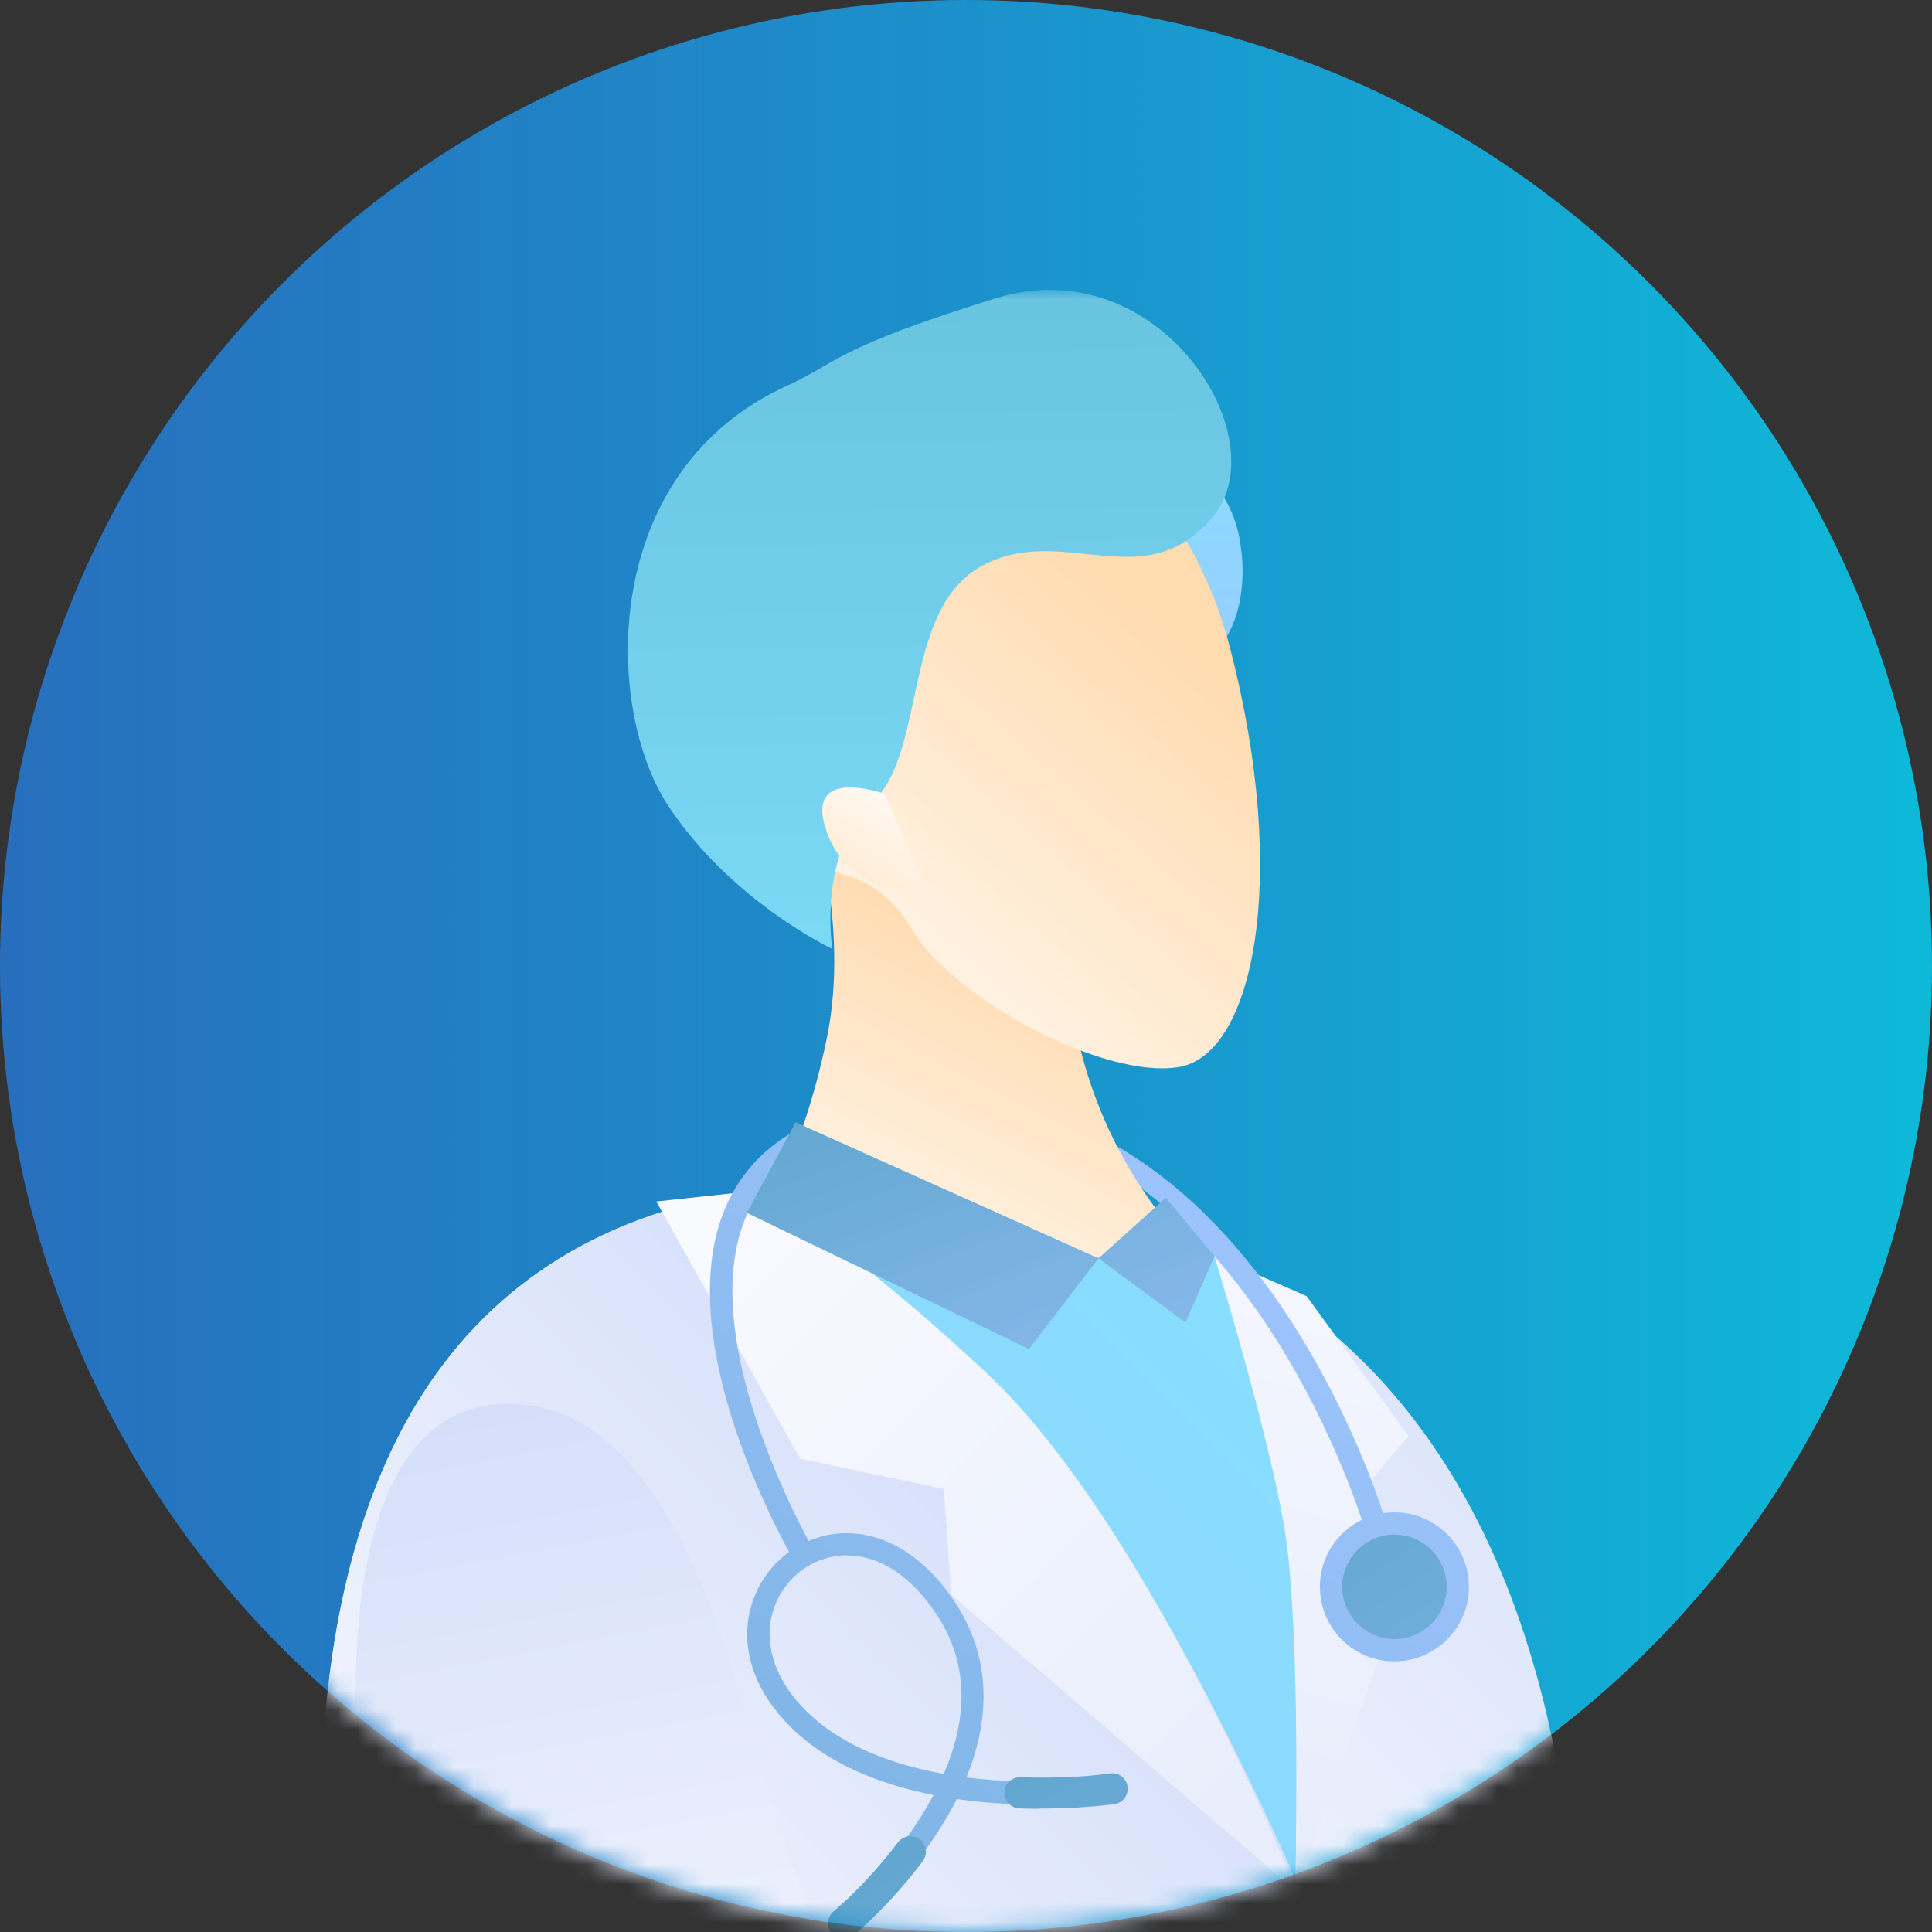 <svg fill="none" height="100" viewBox="0 0 100 100" width="100" xmlns="http://www.w3.org/2000/svg" xmlns:xlink="http://www.w3.org/1999/xlink"><rect x="0" y="0" width="100" height="100" fill="#333333" stroke="none"/><linearGradient id="a" gradientUnits="userSpaceOnUse" x1="0" x2="100" y1="50" y2="50"><stop offset="0" stop-color="#247ee0" stop-opacity=".8"/><stop offset="1" stop-color="#0eb9d8"/></linearGradient><linearGradient id="b"><stop offset="0" stop-color="#a1c5ff"/><stop offset="1" stop-color="#83e2ff"/></linearGradient><linearGradient id="c" gradientUnits="userSpaceOnUse" x1="12.41" x2="77.03" xlink:href="#b" y1="129.23" y2="64.6"/><linearGradient id="d"><stop offset="0" stop-color="#fff"/><stop offset="1" stop-color="#d5dffa"/></linearGradient><linearGradient id="e" gradientUnits="userSpaceOnUse" x1="16.5" x2="57.7" xlink:href="#d" y1="120.04" y2="78.84"/><linearGradient id="f" gradientUnits="userSpaceOnUse" x1="46.12" x2="90.32" xlink:href="#d" y1="116.33" y2="72.14"/><linearGradient id="g" gradientUnits="userSpaceOnUse" x1="23.34" x2="102.3" xlink:href="#d" y1="50.37" y2="129.34"/><linearGradient id="h" gradientUnits="userSpaceOnUse" x1="76.49" x2="51.18" xlink:href="#d" y1="41.89" y2="134.24"/><linearGradient id="i"><stop offset="0" stop-color="#a1c5ff"/><stop offset="1" stop-color="#3692ae"/></linearGradient><linearGradient id="j" gradientUnits="userSpaceOnUse" x1="63.76" x2="-16.27" xlink:href="#i" y1="58.51" y2="161.82"/><linearGradient id="k" gradientUnits="userSpaceOnUse" x1="68.27" x2="-11.75" xlink:href="#i" y1="62" y2="165.31"/><linearGradient id="l" gradientUnits="userSpaceOnUse" x1="77.09" x2="22.3" xlink:href="#i" y1="143.21" y2="64.56"/><linearGradient id="m" gradientUnits="userSpaceOnUse" x1="86.03" x2="31.24" xlink:href="#i" y1="136.98" y2="58.32"/><linearGradient id="n" gradientUnits="userSpaceOnUse" x1="92.69" x2="51.99" xlink:href="#i" y1="113.39" y2="51.36"/><linearGradient id="o" gradientUnits="userSpaceOnUse" x1="80.46" x2=".44" xlink:href="#i" y1="71.44" y2="174.76"/><linearGradient id="p" gradientUnits="userSpaceOnUse" x1="58.52" x2="59.35" xlink:href="#b" y1="41.47" y2="17.52"/><linearGradient id="q"><stop offset="0" stop-color="#fff"/><stop offset="1" stop-color="#ffdbb0"/></linearGradient><linearGradient id="r" gradientUnits="userSpaceOnUse" x1="38.5" x2="49.5" xlink:href="#q" y1="69" y2="47.5"/><linearGradient id="s" gradientUnits="userSpaceOnUse" x1="60.5" x2="38" y1="32" y2="57.5"><stop offset="0" stop-color="#ffdbb0"/><stop offset="1" stop-color="#fff"/></linearGradient><linearGradient id="t" gradientUnits="userSpaceOnUse" x1="66.17" x2="47" xlink:href="#i" y1="81.7" y2="31.21"/><linearGradient id="u" gradientUnits="userSpaceOnUse" x1="55.97" x2="36.8" xlink:href="#i" y1="85.58" y2="35.1"/><linearGradient id="v" gradientUnits="userSpaceOnUse" x1="48.56" x2="47.69" y1="62.58" y2="-2.76"><stop offset="0" stop-color="#83e2ff"/><stop offset="1" stop-color="#5eb8d3"/></linearGradient><linearGradient id="w" gradientUnits="userSpaceOnUse" x1="45" x2="38.5" xlink:href="#q" y1="38" y2="49"/><linearGradient id="x" gradientUnits="userSpaceOnUse" x1="121.75" x2="-14.83" y1="53.63" y2="276.93"><stop offset="0" stop-color="#fdcdcd"/><stop offset="1" stop-color="#ff8686"/></linearGradient><linearGradient id="y" gradientUnits="userSpaceOnUse" x1="60.96" x2="50.75" xlink:href="#d" y1="121.18" y2="68.14"/><mask id="z" height="100" maskUnits="userSpaceOnUse" width="100" x="0" y="0"><path d="m50 100c27.614 0 50-22.386 50-50s-22.386-50-50-50-50 22.386-50 50 22.386 50 50 50z" fill="#fff"/></mask><mask id="A" height="97" maskUnits="userSpaceOnUse" width="93" x="7" y="15"><path d="m100 15h-92.81v96.07h92.81z" fill="#fff"/></mask><circle cx="50" cy="50" fill="url(#a)" r="50"/><g mask="url(#z)"><g mask="url(#A)"><path d="m17.61 108.1c-2.95-21.02-.63-44.01 22.65-46.63.83.88 2.66 2.87 9.75 3.46 4.7.39 9.88.27 10.98-.78 17.38 7.21 21.26 26.55 20.79 44.08z" fill="url(#c)"/><path d="m15.57 111.07c.2-5.53.56-10.74 1.02-17.63 0 0 0-.1.01-.15.28-15.45 5.55-29.09 22.31-31.64 1.92 1.07 6.03 3.71 12.07 9.35 6.93 6.46 13.68 20.85 16.04 26.21.22 1.7 1.56 12.03 1.73 13.86z" fill="url(#e)"/><path d="m66.44 78.83c-.83-4.64-2.97-11.77-3.6-13.84 10.47 5.16 15.58 15.04 17.7 26.03.19 1.01.36 2.02.51 3.04 4.37 28.8 1.92 17.01 1.92 17.01h-15.53s.17-1.35.17-8.57c-.16-1.75-.35-3.43-.56-5.05.07-3.49.2-14.08-.61-18.62z" fill="url(#f)"/><path d="m67.12 97.93s-7.52-18.91-16.13-26.93-12.21-9.33-12.21-9.33l-4.81.52 7.44 13.31 7.44 1.57.39 5.48 17.89 15.39h-.01z" fill="url(#g)"/><path d="m62.86 65s2.61 8.35 3.59 13.83.59 19.18.59 19.18l5.87-16.44-2.35-4.5 2.35-2.74-5.28-7.24-4.76-2.09z" fill="url(#h)"/><path d="m41.31 81.16c-.29-.49-7.08-12.02-3.55-19.11 1.45-2.91 4.41-4.63 8.8-5.11 7.41-.82 14.11 2.69 19.38 10.13 3.93 5.57 5.66 11.28 5.73 11.52l-1.1.33c-.02-.06-1.76-5.79-5.59-11.2-5.08-7.17-11.23-10.41-18.29-9.63-3.98.44-6.63 1.95-7.89 4.48-3.25 6.53 3.44 17.9 3.51 18.01l-.99.59h-.01z" fill="url(#j)"/><path d="m44.03 100-.74-.88c.06-.05 3.14-2.66 5.03-6.21-2.95-.58-5.97-1.78-7.97-4.14-1.63-1.93-2.1-4.18-1.28-6.18.74-1.8 2.38-3.03 4.28-3.21 2.27-.21 4.5 1.11 6.13 3.63 1.71 2.64 1.88 5.71.54 8.99 3.9.5 7.38.03 7.45.03l.16 1.14c-.27.04-3.99.54-8.11-.05-.25.5-.53 1-.85 1.5-1.98 3.14-4.54 5.3-4.65 5.39h.01zm-.16-19.5c-.13 0-.26 0-.4.02-1.48.14-2.75 1.1-3.33 2.5-.65 1.59-.25 3.41 1.09 5 1.86 2.2 4.77 3.28 7.62 3.8 1.1-2.54 1.45-5.45-.32-8.18-1.31-2.02-2.95-3.12-4.66-3.13z" fill="url(#k)"/><path d="m43.66 100.36c-.23 0-.45-.1-.61-.28-.29-.34-.25-.85.09-1.14 1.16-.99 2.28-2.19 3.34-3.58.27-.35.77-.42 1.13-.15.35.27.42.77.15 1.13-1.12 1.48-2.33 2.77-3.57 3.83-.15.13-.34.19-.53.19z" fill="url(#l)"/><path d="m53.77 93.62c-.33 0-.66 0-1-.02-.44-.01-.79-.38-.78-.83 0-.44.37-.78.81-.78h.02c1.72.05 3.24 0 4.64-.2.44-.06.85.25.9.69.06.44-.25.85-.69.9-1.21.16-2.49.23-3.9.23z" fill="url(#m)"/><path d="m75.46 82.15c0 1.81-1.48 3.27-3.3 3.26-1.81 0-3.27-1.48-3.26-3.3s1.48-3.27 3.3-3.26 3.27 1.48 3.26 3.3z" fill="url(#n)"/><path d="m72.16 85.99c-2.13 0-3.85-1.75-3.84-3.87 0-2.13 1.75-3.85 3.87-3.84 2.13 0 3.85 1.75 3.84 3.87 0 2.12-1.75 3.85-3.87 3.84zm.03-6.56c-1.49 0-2.71 1.2-2.72 2.69 0 1.49 1.2 2.71 2.69 2.72 1.49 0 2.71-1.2 2.72-2.69 0-1.49-1.2-2.71-2.69-2.72z" fill="url(#o)"/><path d="m58.7 22.66s4.62.77 5.45 5.18-1.45 8.53-6.67 6.96c-5.23-1.57-5.59-10.49 1.22-12.14z" fill="url(#p)"/><path d="m61.24 64.26c-.09-.04-.17-.08-.26-.11-1.1 1.06-6.28 1.18-10.98.78-6.98-.58-8.86-2.51-9.71-3.42.74-1.62 1.81-4.34 2.52-7.84 1.19-5.87-.86-12.02-.86-12.02l12.6 1.82s-.16 5.03 1.46 11.17c1.5 5.66 4.74 9.11 5.24 9.61z" fill="url(#r)"/><path d="m44.34 19.57c-10.97 2.48-13.52 15.17-8.13 21.4 4.96 5.74 8.21 2.46 10.99 7.13 2.15 3.61 9.95 7.78 13.82 7.13 3.88-.65 5.73-9.79 2.66-21.64-3.07-11.86-13.3-15.37-19.34-14.01z" fill="url(#s)"/><path d="m60.34 62 2.52 3.02-1.5 3.44-4.5-3.33z" fill="url(#t)"/><path d="m41.18 58.09-2.52 4.69 14.6 7.05 3.6-4.7z" fill="url(#u)"/><path d="m40.81 19.93c-9.87 4.44-9.51 16.74-6.26 21.72s8.53 7.47 8.53 7.47-.78-5.03 2.06-7.58c2.84-2.56 1.53-10.05 5.72-12.27 4.2-2.22 8.31 1.67 11.86-2.45s-2.75-13.98-11.15-11.39c-8.4 2.6-8.35 3.41-10.76 4.5z" fill="url(#v)"/><path d="m45.79 41.09s-4.29-1.54-2.98 2.02c1.31 3.55 5.14 2.89 5.14 2.89l-2.16-4.9z" fill="url(#w)"/><path d="m92.04 98c.15-.1.32-.22.49-.35 1.41-1.06 3.46-2.84 5.1-1.24 1.32 1.28.45 3.37-.29 4.51-1.1 1.69-2.53 3.19-3.96 4.64l-4.63-5.38c1.1-.72 2.19-1.44 3.28-2.17h.01z" fill="url(#x)"/><path d="m30.15 121.74c-5.16-6.99-8.76-15.13-10.71-23.59-1.25-5.41-3.17-25.15 6.62-25.48h.02c9.39-.32 12.31 16 14.45 22.47 3.08 9.32 5.7 15.26 8.68 18.76 12.69-5.76 28-6.75 39.61-14.34l6.53 7.56c-.46.46-.91.92-1.36 1.37z" fill="url(#y)"/></g></g></svg>
